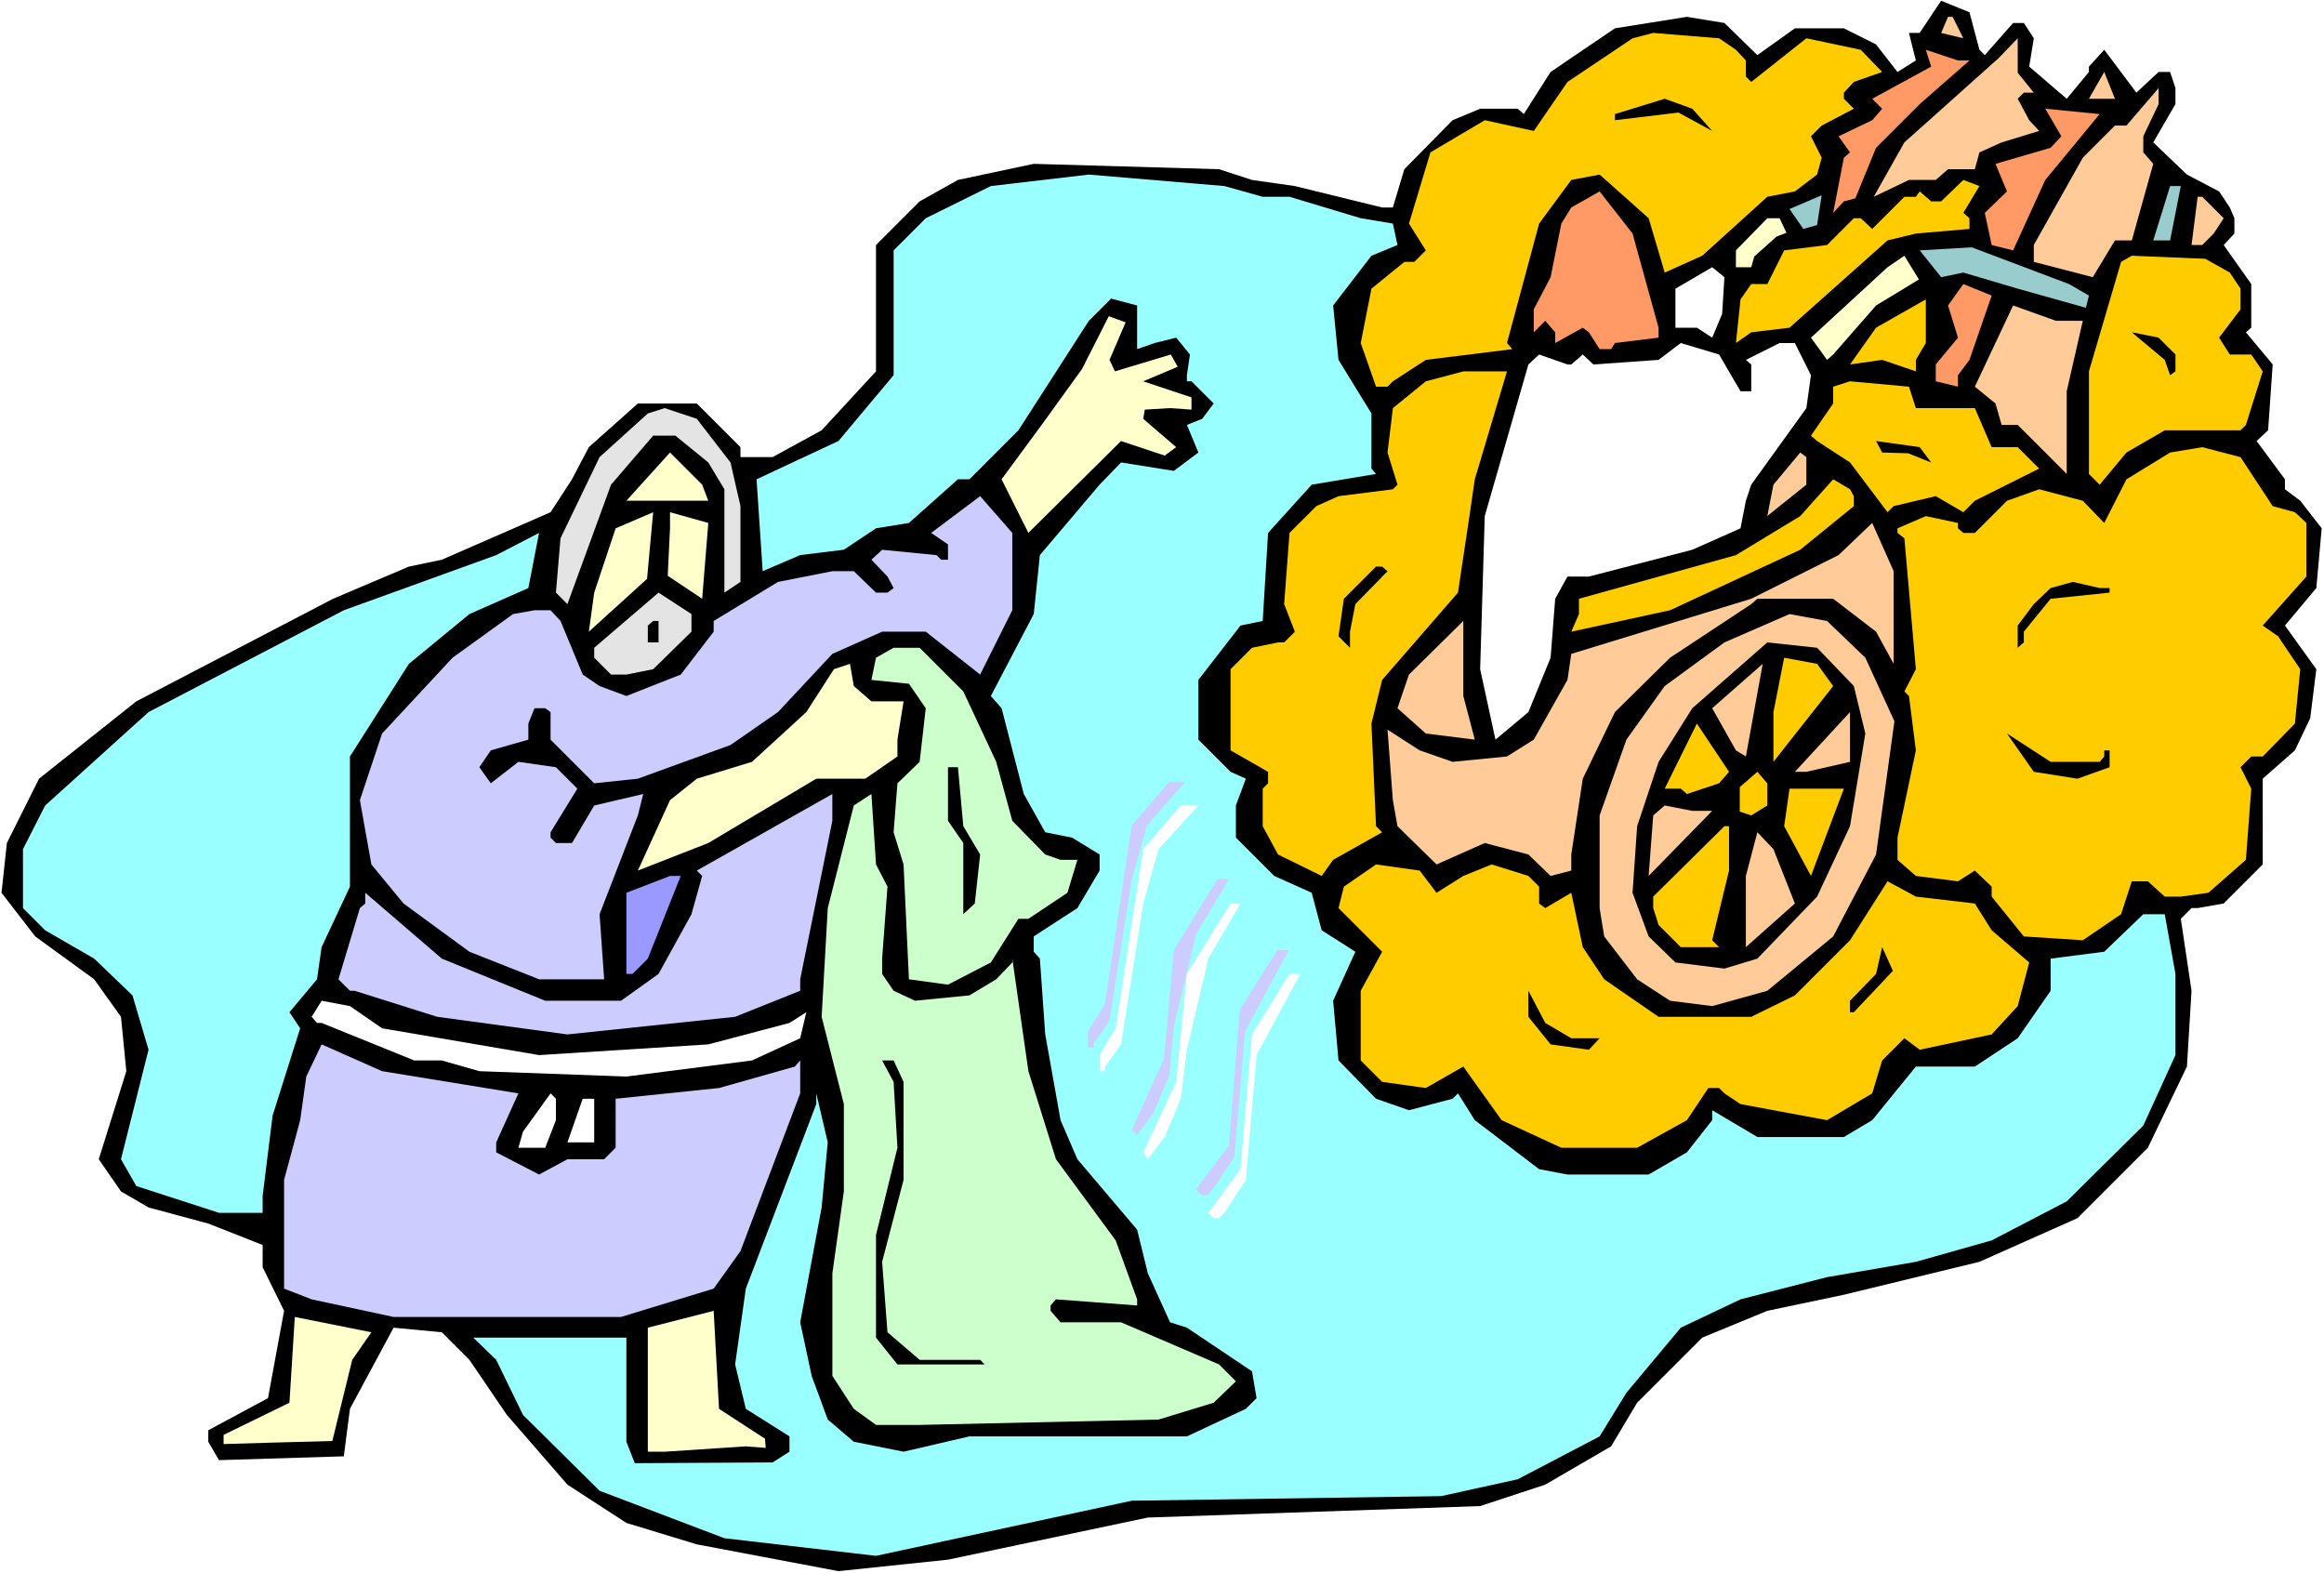 <?xml version="1.0" encoding="UTF-8" standalone="no"?>
<svg
   version="1.0"
   width="129.766mm"
   height="87.851mm"
   id="svg79"
   sodipodi:docname="Elisha &amp; Chariot.wmf"
   xmlns:inkscape="http://www.inkscape.org/namespaces/inkscape"
   xmlns:sodipodi="http://sodipodi.sourceforge.net/DTD/sodipodi-0.dtd"
   xmlns="http://www.w3.org/2000/svg"
   xmlns:svg="http://www.w3.org/2000/svg">
  <rect width="100%" height="100%" fill="#333333" stroke="none"/>
  <sodipodi:namedview
     id="namedview79"
     pagecolor="#ffffff"
     bordercolor="#000000"
     borderopacity="0.25"
     inkscape:showpageshadow="2"
     inkscape:pageopacity="0.0"
     inkscape:pagecheckerboard="0"
     inkscape:deskcolor="#d1d1d1"
     inkscape:document-units="mm" />
  <defs
     id="defs1">
    <pattern
       id="WMFhbasepattern"
       patternUnits="userSpaceOnUse"
       width="6"
       height="6"
       x="0"
       y="0" />
  </defs>
  <path
     style="fill:#ffffff;fill-opacity:1;fill-rule:evenodd;stroke:none"
     d="M 0,332.036 H 490.455 V 0 H 0 Z"
     id="path1" />
  <path
     style="fill:#000000;fill-opacity:1;fill-rule:evenodd;stroke:none"
     d="m 417.736,10.502 1.131,1.131 5.979,-6.786 h 2.262 l 2.101,3.231 -0.97,5.978 7.918,6.786 4.686,-5.655 v -1.131 l 3.232,-3.555 6.787,9.048 4.686,-4.363 h 2.424 l 1.131,3.393 v 3.393 l -4.686,8.079 7.11,6.786 6.787,3.555 2.262,3.393 0.97,2.262 v 3.231 l -2.262,2.424 5.818,8.24 v 9.21 l -1.131,0.969 5.656,6.786 -0.97,13.895 -2.424,2.262 5.979,8.079 v 2.1 l 3.232,2.424 4.525,5.817 -1.131,12.603 -6.626,7.917 6.626,9.21 -1.293,10.341 -3.232,6.786 -6.787,5.978 v 18.096 l -8.242,8.24 -5.494,0.969 h -1.293 l -2.262,2.262 2.262,15.188 -0.97,15.996 -8.242,17.127 -14.867,14.865 -20.685,9.21 -28.603,6.948 -16.16,3.393 -13.736,5.655 -13.736,13.734 -5.494,9.21 -13.898,8.079 -13.736,4.524 -70.134,2.424 -42.178,8.887 -23.109,2.424 -29.896,-5.655 -14.867,-4.524 -12.443,-8.079 -12.766,-14.703 -7.918,-11.633 -5.818,-5.817 -10.181,-0.969 -9.211,17.127 -1.293,10.018 -26.341,0.808 -2.262,-3.878 v -2.424 l 12.605,-6.786 3.394,-18.42 -4.525,-9.21 v -4.686 l -11.474,-4.524 -12.605,-3.393 -5.818,-3.393 -4.686,-6.786 5.818,-18.581 -1.131,-11.472 -5.656,-7.917 -12.443,-9.048 -7.11,-9.21 1.131,-10.502 6.787,-13.572 20.523,-16.319 41.531,-21.651 15.998,-6.786 6.949,-1.454 22.947,-10.018 4.525,-6.948 3.555,-6.786 10.342,-9.21 h 12.443 l 9.211,9.21 v 2.1 h 6.787 l 10.342,-5.655 11.474,-12.441 v -26.66 l 9.211,-9.21 8.08,-4.524 15.998,-3.393 39.107,1.131 6.949,2.262 9.05,1.293 18.422,4.524 h 2.262 l 2.424,-8.079 10.181,-10.341 5.818,-2.424 h 7.918 l 1.293,1.131 5.656,-8.887 13.574,-9.21 15.19,-2.424 7.918,1.293 6.949,6.786 7.918,-5.655 h 10.342 l 6.787,3.393 4.525,5.817 3.878,-2.424 -1.454,-5.817 h 2.262 l 4.525,-6.786 5.979,2.424 z"
     id="path2" />
  <path
     style="fill:#ffcc99;fill-opacity:1;fill-rule:evenodd;stroke:none"
     d="m 414.342,8.079 -4.686,-1.131 1.454,-3.393 h 0.97 z"
     id="path3" />
  <path
     style="fill:#ffcc00;fill-opacity:1;fill-rule:evenodd;stroke:none"
     d="m 366.347,10.502 2.101,2.262 v 3.393 l 1.131,1.131 11.635,-9.21 11.474,2.424 4.525,4.686 -5.979,2.1 -2.101,2.262 v 1.293 l 2.101,2.1 -6.787,3.555 -2.262,2.262 2.262,4.524 -0.97,3.555 -4.686,3.555 -5.818,1.131 -13.736,12.441 -7.918,3.555 -3.394,-11.472 -10.342,-9.21 -5.979,1.131 -6.787,9.21 -6.787,25.206 1.131,1.293 -18.261,2.262 -6.949,4.524 -1.131,1.131 h -2.424 l -3.232,-9.21 2.262,-11.472 6.949,-5.655 h 2.101 l 2.424,-2.424 -3.555,-5.655 4.525,-15.026 11.474,-6.786 10.342,2.262 7.11,-10.341 13.736,-9.21 4.363,-1.131 13.898,1.131 z"
     id="path4" />
  <path
     style="fill:#ffcc99;fill-opacity:1;fill-rule:evenodd;stroke:none"
     d="m 429.209,19.551 h -2.101 l -1.293,1.293 2.424,4.524 2.101,2.262 -7.918,2.424 -4.686,2.1 -0.97,3.555 h -5.656 l -2.586,2.262 h -5.656 l -7.434,3.555 6.464,-11.472 19.877,-17.773 4.04,-4.201 v 7.271 z"
     id="path5" />
  <path
     style="fill:#ff9966;fill-opacity:1;fill-rule:evenodd;stroke:none"
     d="m 415.635,12.764 -10.504,9.21 -9.211,9.21 -4.363,10.664 -2.424,0.646 -2.262,2.424 2.262,-11.633 1.293,-1.131 -2.424,-3.393 7.11,-3.393 2.101,-2.424 -2.101,-2.1 12.443,-6.786 -1.131,-3.555 6.787,2.262 z"
     id="path6" />
  <path
     style="fill:#ffcc99;fill-opacity:1;fill-rule:evenodd;stroke:none"
     d="m 440.844,20.843 3.232,-5.655 2.262,5.655 z"
     id="path7" />
  <path
     style="fill:#ffcc99;fill-opacity:1;fill-rule:evenodd;stroke:none"
     d="m 452.318,28.76 v 3.393 l 2.101,2.424 -4.525,16.157 h -3.555 l -4.686,7.756 -12.443,-3.231 v -3.555 l 10.342,-18.42 6.787,-6.786 h 2.424 l 6.787,-7.917 v 3.393 z"
     id="path8" />
  <path
     style="fill:#000000;fill-opacity:1;fill-rule:evenodd;stroke:none"
     d="m 361.337,27.629 -7.11,-3.878 -13.413,1.616 v -1.293 l 10.504,-3.231 5.818,2.1 z"
     id="path9" />
  <path
     style="fill:#ff9966;fill-opacity:1;fill-rule:evenodd;stroke:none"
     d="m 431.633,37.97 -6.787,14.865 -4.525,-1.131 -1.454,-6.786 4.686,-4.524 -2.424,-5.817 11.635,-3.393 2.262,-2.424 -3.394,-5.817 11.474,1.131 z"
     id="path10" />
  <path
     style="fill:#99ffff;fill-opacity:1;fill-rule:evenodd;stroke:none"
     d="m 266.478,41.525 h 5.656 l 15.029,4.524 6.787,1.131 0.97,4.524 -5.494,2.262 -8.08,10.502 1.131,11.472 6.949,11.31 v 11.633 l 0.97,1.131 -13.574,2.262 -9.211,10.179 -1.131,18.581 -4.686,0.969 -8.888,11.472 v 12.603 l 6.787,6.786 3.232,1.454 -2.101,5.655 v 6.786 l 8.08,8.079 7.918,3.555 2.101,7.917 7.11,4.524 -4.686,10.341 1.131,12.603 7.918,8.079 6.949,2.424 9.211,-2.424 1.131,-1.131 3.555,5.655 13.574,10.341 5.979,1.131 h 17.13 l 8.08,-4.686 5.333,-6.786 v -2.1 l 9.534,5.655 h 18.261 l 5.979,-3.555 9.211,-11.31 h 12.443 l 9.05,-5.978 6.949,-10.018 v -6.786 l 11.312,-1.454 8.242,-7.917 h 4.525 l 2.262,12.603 v 17.127 l -6.787,14.865 -16.16,15.996 -15.837,8.24 -15.998,4.524 -18.746,3.232 -18.261,4.686 -12.605,5.978 -11.474,13.734 -5.656,9.21 -17.291,9.048 -16.16,3.555 -65.286,0.969 -53.974,11.633 -31.997,-3.716 -26.341,-10.018 -16.16,-15.996 -5.656,-11.633 -4.848,-4.686 h 32.32 v 21.974 l 1.778,4.524 29.088,-0.162 3.555,-2.262 v -3.232 l -9.211,-5.817 -2.262,-9.371 2.262,-15.996 14.867,-38.94 v -2.262 l 2.424,10.341 -1.293,13.734 -4.525,24.236 2.424,11.31 3.394,9.21 5.494,4.686 10.504,2.1 13.898,-3.232 h 45.894 l 12.443,-5.817 2.262,-2.262 -0.97,-5.655 -13.736,-9.21 -3.555,-1.131 -4.686,-10.341 -2.262,-9.21 -12.605,-14.865 -3.555,-8.24 -3.232,-18.096 -1.131,-15.996 -1.293,-1.454 v -3.232 l 9.211,-5.978 4.686,-7.917 v -3.393 l -5.818,-3.555 -5.656,-1.131 -4.525,-8.079 -4.686,-18.096 -2.262,-2.585 9.05,-17.289 1.293,-12.441 12.605,-14.865 4.525,-4.686 11.15,1.777 5.171,-3.878 -2.424,-5.817 3.232,-1.293 2.424,-3.231 -4.686,-4.686 h -0.97 v -1.293 l 0.646,-4.363 -2.909,-3.555 -4.525,1.131 -3.717,1.293 v -9.21 l -5.494,-1.454 -4.686,4.686 -14.867,23.105 -10.342,10.341 h -2.424 l -10.342,9.21 -6.949,1.131 -6.787,4.524 -9.211,1.131 -7.918,3.393 -1.293,-19.389 17.291,-8.079 11.635,-13.895 V 52.835 l 6.787,-6.786 13.736,-6.786 20.685,-2.424 28.603,2.424 z"
     id="path11" />
  <path
     style="fill:#ffcc00;fill-opacity:1;fill-rule:evenodd;stroke:none"
     d="m 414.342,44.918 1.293,1.131 v 2.262 l -11.312,0.969 -5.979,1.454 -20.685,18.42 -8.08,0.969 -3.232,2.262 0.97,-9.21 2.262,-3.231 h 3.394 l 3.555,-7.109 9.05,-1.131 5.656,-5.655 h 1.454 l 2.424,2.262 6.787,-6.786 h 2.424 l 0.808,-1.131 2.424,2.1 h 2.101 l 4.686,-4.524 3.394,1.293 z"
     id="path12" />
  <path
     style="fill:#99cccc;fill-opacity:1;fill-rule:evenodd;stroke:none"
     d="m 457.974,50.735 h -3.555 l 3.555,-11.472 h 2.262 z"
     id="path13" />
  <path
     style="fill:#ff9966;fill-opacity:1;fill-rule:evenodd;stroke:none"
     d="m 350.025,69.154 v 2.1 l -9.211,1.131 -0.808,1.293 h -2.424 l -2.262,-3.555 -1.293,-0.969 -5.818,3.231 v -2.262 l -2.101,-2.424 -2.424,2.424 v -4.847 l 3.555,-6.786 2.262,-11.31 2.101,-3.393 5.979,-3.393 6.949,8.887 z"
     id="path14" />
  <path
     style="fill:#ffcc99;fill-opacity:1;fill-rule:evenodd;stroke:none"
     d="m 469.286,46.049 -2.101,3.231 -2.424,2.424 h -2.262 l 1.293,-10.179 h 0.97 z"
     id="path15" />
  <path
     style="fill:#99cccc;fill-opacity:1;fill-rule:evenodd;stroke:none"
     d="m 380.568,48.311 -2.909,-4.201 6.787,-2.908 -0.97,6.301 z"
     id="path16" />
  <path
     style="fill:#ffffcc;fill-opacity:1;fill-rule:evenodd;stroke:none"
     d="m 377.012,49.119 -2.101,0.808 -4.686,4.201 -0.646,2.262 h -3.232 v -3.555 l 6.626,-6.786 h 2.586 z"
     id="path17" />
  <path
     style="fill:#99cccc;fill-opacity:1;fill-rule:evenodd;stroke:none"
     d="m 436.643,59.944 4.202,2.424 -0.646,2.585 -14.382,-4.039 -11.474,-3.393 -4.686,0.969 -4.525,-5.655 10.989,-0.646 z"
     id="path18" />
  <path
     style="fill:#ffffcc;fill-opacity:1;fill-rule:evenodd;stroke:none"
     d="m 395.92,64.468 -9.05,10.341 -1.293,1.131 -3.394,-4.686 16.16,-14.865 3.555,-2.424 3.07,5.009 z"
     id="path19" />
  <path
     style="fill:#ffcc00;fill-opacity:1;fill-rule:evenodd;stroke:none"
     d="m 470.579,57.521 2.262,3.393 v 4.363 l -4.525,5.978 2.262,3.555 h 4.525 l 2.424,3.555 -3.555,11.31 -1.131,1.131 h -15.998 l -8.08,4.686 -5.656,6.786 -2.262,-2.262 V 78.364 l 6.787,-23.105 2.262,-1.293 15.514,0.646 z"
     id="path20" />
  <path
     style="fill:#ffffff;fill-opacity:1;fill-rule:evenodd;stroke:none"
     d="m 363.438,66.246 -2.101,5.009 -3.232,-2.1 h -4.525 v -8.24 l 7.757,-4.524 2.586,2.1 z"
     id="path21" />
  <path
     style="fill:#ff9966;fill-opacity:1;fill-rule:evenodd;stroke:none"
     d="m 415.635,75.94 -2.424,3.231 v 2.424 l -4.686,-1.131 v -3.555 l 4.686,-5.655 -2.101,-6.786 3.232,-4.524 5.979,2.424 z"
     id="path22" />
  <path
     style="fill:#ffcc00;fill-opacity:1;fill-rule:evenodd;stroke:none"
     d="m 404.323,75.94 v 2.424 l -7.11,-2.424 -6.787,0.969 5.494,-7.756 10.504,-5.978 v 9.21 z"
     id="path23" />
  <path
     style="fill:#ffcc99;fill-opacity:1;fill-rule:evenodd;stroke:none"
     d="m 439.551,67.7 -3.394,14.865 v 17.45 L 425.816,89.674 h -3.394 l -1.293,-4.524 -4.363,-3.555 8.08,-17.127 9.05,3.231 z"
     id="path24" />
  <path
     style="fill:#ffffcc;fill-opacity:1;fill-rule:evenodd;stroke:none"
     d="m 235.289,78.364 11.797,-3.555 1.454,2.585 -7.272,3.07 10.181,3.393 v 2.585 l -4.525,-0.323 -5.333,0.323 -0.323,1.939 6.949,5.978 -2.424,1.777 -9.211,-3.07 -19.554,19.389 -5.656,-11.31 8.565,-11.633 8.403,-11.633 5.656,-11.149 3.555,1.293 -3.394,7.917 z"
     id="path25" />
  <path
     style="fill:#000000;fill-opacity:1;fill-rule:evenodd;stroke:none"
     d="m 459.105,74.809 v 3.555 l -1.131,0.808 -1.131,-3.231 -6.949,-5.817 5.656,1.131 z"
     id="path26" />
  <path
     style="fill:#ffffff;fill-opacity:1;fill-rule:evenodd;stroke:none"
     d="m 367.316,82.565 h 2.262 v -5.655 l -1.131,-0.969 7.11,-3.555 h 3.232 l 3.394,6.786 -0.97,6.948 -11.635,16.157 -1.131,3.393 -1.131,5.817 -10.181,4.524 -21.816,5.655 h -4.525 l -2.586,4.686 -0.97,12.441 -4.686,11.472 -6.949,5.817 -3.232,-14.865 0.97,-32.315 9.211,-31.992 2.262,-2.1 5.979,2.1 h 0.808 l 2.424,-2.1 2.262,2.1 13.736,-0.969 4.686,-3.555 8.08,2.424 z"
     id="path27" />
  <path
     style="fill:#ffcc00;fill-opacity:1;fill-rule:evenodd;stroke:none"
     d="m 311.241,101.146 -1.131,7.756 -2.424,16.157 -15.998,18.42 -2.262,9.21 0.97,21.651 1.293,1.293 -10.342,5.817 -2.424,3.393 -9.211,-4.524 -3.232,-5.978 v -7.917 l 1.131,-1.131 v -2.424 l -7.918,-4.524 v -17.127 l 4.525,-4.524 5.494,-1.131 h 1.293 l 2.262,-2.262 -2.262,-5.817 1.131,-15.026 5.656,-5.655 4.686,-2.1 11.474,-1.454 0.97,-0.969 -2.101,-6.786 1.131,-9.371 6.949,-5.655 7.918,-2.1 h 9.211 z"
     id="path28" />
  <path
     style="fill:#ffcc00;fill-opacity:1;fill-rule:evenodd;stroke:none"
     d="m 404.323,86.119 h 12.443 l 3.555,8.24 h 5.494 l 4.525,4.524 -13.574,6.786 -2.424,2.424 -5.818,-3.393 -8.888,2.1 -1.293,1.293 -7.918,-10.502 -6.949,-4.524 -1.293,-1.131 4.686,-6.786 v -3.555 l 3.555,-1.131 12.443,1.131 z"
     id="path29" />
  <path
     style="fill:#e4e4e4;fill-opacity:1;fill-rule:evenodd;stroke:none"
     d="m 154.166,97.591 2.101,9.21 v 15.996 l -3.394,2.262 v -21.813 l -3.394,-5.655 -6.949,-5.655 h -4.686 l -8.888,10.341 -9.211,25.206 -2.424,-2.424 0.97,-11.472 8.242,-17.127 10.181,-9.21 3.555,-1.131 6.787,2.262 z"
     id="path30" />
  <path
     style="fill:#000000;fill-opacity:1;fill-rule:evenodd;stroke:none"
     d="m 407.555,97.591 -4.848,-1.939 -5.494,-0.162 -1.293,-2.424 9.211,1.293 z"
     id="path31" />
  <path
     style="fill:#ffcc00;fill-opacity:1;fill-rule:evenodd;stroke:none"
     d="m 479.628,106.801 4.686,1.293 2.424,2.262 v 11.31 l -9.211,10.341 3.232,2.262 4.686,6.948 -1.131,11.472 -6.787,6.948 h -2.424 l -2.262,2.262 2.262,4.524 -1.131,15.026 -7.918,6.948 -5.818,0.808 h -3.394 l -3.555,-3.232 h -3.394 l -2.262,6.948 -8.08,5.494 -12.443,-0.808 -6.787,-8.402 v -2.1 l -3.555,-3.393 -3.555,2.262 -8.888,-1.131 -3.878,-3.393 v -4.686 l 3.878,-18.42 -1.454,-11.472 -0.97,-0.969 2.424,-4.686 -2.424,-27.629 -1.454,-1.131 v -0.969 l 5.979,-2.585 6.787,1.454 v 1.131 l 1.131,0.969 h 2.424 l 6.787,-6.786 6.787,-2.424 9.211,2.424 4.525,4.686 4.686,-9.21 9.211,-5.655 6.787,-1.131 8.08,2.1 z"
     id="path32" />
  <path
     style="fill:#ffffcc;fill-opacity:1;fill-rule:evenodd;stroke:none"
     d="m 149.48,105.67 h -17.291 l 9.211,-10.179 6.787,6.786 z"
     id="path33" />
  <path
     style="fill:#ffcc99;fill-opacity:1;fill-rule:evenodd;stroke:none"
     d="m 381.214,102.277 -5.656,4.524 -2.586,2.1 1.293,-6.625 5.656,-6.786 1.293,0.969 z"
     id="path34" />
  <path
     style="fill:#ffcc00;fill-opacity:1;fill-rule:evenodd;stroke:none"
     d="m 391.233,104.701 v 2.1 l -11.312,9.21 -27.472,12.764 -20.846,4.524 1.616,-3.716 v -3.231 l 33.128,-9.21 13.574,-8.24 6.949,-7.756 3.555,2.1 z"
     id="path35" />
  <path
     style="fill:#ccccff;fill-opacity:1;fill-rule:evenodd;stroke:none"
     d="m 213.635,128.775 -6.787,13.572 -11.474,-9.048 h -9.211 l -10.504,4.686 -11.474,12.28 -10.019,6.948 -19.554,7.109 -9.211,0.969 -9.211,-9.21 v -5.817 l -1.131,-0.808 h -2.262 l -1.293,3.232 v 3.393 l -7.918,2.262 -2.424,3.555 2.424,3.393 5.818,-4.524 7.918,1.131 4.525,4.524 -5.656,9.21 v 1.131 l 1.131,1.131 h 3.394 l 4.686,-7.917 10.342,-2.424 -1.131,4.524 -8.08,20.843 0.97,13.734 h -13.736 l -14.706,-5.817 -13.898,-10.179 -6.787,-8.24 -2.424,-13.572 4.686,-14.057 14.867,-15.996 12.766,-9.21 4.525,-0.808 h 3.394 l 2.101,2.262 4.686,11.31 3.555,2.424 5.656,2.1 11.474,-4.524 6.949,-9.048 v -2.262 l 13.574,-8.24 11.474,-2.262 h 4.525 l 4.686,4.524 h 2.424 l 1.293,-0.969 -1.293,-2.424 -3.394,-3.555 2.262,-2.1 11.474,1.131 0.97,0.969 h 1.454 v -3.232 l -3.555,-2.424 10.342,-7.756 6.787,7.756 z"
     id="path36" />
  <path
     style="fill:#ffffcc;fill-opacity:1;fill-rule:evenodd;stroke:none"
     d="m 124.27,133.299 1.131,-8.24 4.525,-13.572 7.918,-3.393 -1.293,14.057 z"
     id="path37" />
  <path
     style="fill:#ffffcc;fill-opacity:1;fill-rule:evenodd;stroke:none"
     d="m 148.187,126.352 -7.272,-4.847 0.485,-10.018 v -3.393 l 8.08,2.262 z"
     id="path38" />
  <path
     style="fill:#ffcc99;fill-opacity:1;fill-rule:evenodd;stroke:none"
     d="m 399.636,140.085 -3.717,-6.786 -9.05,-6.948 h -15.998 l -1.293,1.131 -17.13,11.31 -11.635,11.472 -6.787,14.057 -2.424,15.996 v 3.393 l -4.363,1.131 -4.686,-4.524 -9.211,-2.424 -10.181,4.524 -8.242,-8.079 -0.97,-5.494 -1.131,-14.865 6.787,4.363 6.949,2.424 11.474,-1.131 5.656,-3.555 7.11,-12.603 0.808,-5.494 37.976,-11.633 18.422,-9.21 7.11,-6.786 4.525,10.179 z"
     id="path39" />
  <path
     style="fill:#99ffff;fill-opacity:1;fill-rule:evenodd;stroke:none"
     d="m 99.061,129.583 -12.766,10.502 -12.443,19.551 v 27.468 l -5.979,12.764 -0.97,6.786 -5.818,6.948 2.262,3.393 -5.818,18.42 -2.101,16.965 v 3.555 h -9.211 l -17.453,-5.655 -3.232,-5.655 5.818,-23.105 -3.394,-11.472 -8.08,-7.756 -10.342,-5.978 -4.686,-4.686 v -12.441 l 4.686,-9.21 21.816,-19.712 41.208,-21.489 32.158,-11.633 9.05,-4.686 -2.262,11.633 z"
     id="path40" />
  <path
     style="fill:#000000;fill-opacity:1;fill-rule:evenodd;stroke:none"
     d="m 292.819,120.535 -6.787,6.948 -1.131,5.817 v 3.393 l -2.424,-2.424 1.131,-7.917 6.787,-6.786 h 1.293 z"
     id="path41" />
  <path
     style="fill:#000000;fill-opacity:1;fill-rule:evenodd;stroke:none"
     d="m 445.207,124.09 v 0.969 l -12.443,1.293 -5.656,6.948 v 2.262 l -1.293,1.131 v -4.686 l 3.394,-4.524 3.555,-3.393 4.686,-1.293 5.656,1.293 z"
     id="path42" />
  <path
     style="fill:#e4e4e4;fill-opacity:1;fill-rule:evenodd;stroke:none"
     d="m 145.925,133.299 -8.08,7.917 -5.656,1.131 h -3.232 l -3.555,-3.555 v -2.1 l 13.574,-11.633 6.949,4.524 z"
     id="path43" />
  <path
     style="fill:#ffcc99;fill-opacity:1;fill-rule:evenodd;stroke:none"
     d="m 393.657,138.793 6.141,13.411 -3.878,28.114 -9.05,17.289 -13.898,11.472 -11.635,3.232 -8.888,-1.131 -6.949,-4.524 -6.949,-9.048 -0.97,-5.978 v -19.551 l 5.656,-15.996 8.08,-11.31 12.605,-9.21 13.736,-5.978 7.918,1.454 z"
     id="path44" />
  <path
     style="fill:#000000;fill-opacity:1;fill-rule:evenodd;stroke:none"
     d="m 138.976,135.561 h -2.262 v -3.555 l 1.131,-0.969 h 1.131 z"
     id="path45" />
  <path
     style="fill:#ffcc99;fill-opacity:1;fill-rule:evenodd;stroke:none"
     d="m 311.241,156.081 -10.342,-1.293 -5.979,-5.332 2.424,-7.109 11.474,-11.31 v 15.834 z"
     id="path46" />
  <path
     style="fill:#000000;fill-opacity:1;fill-rule:evenodd;stroke:none"
     d="m 391.233,144.771 2.424,10.018 -3.232,19.551 -6.949,14.865 -12.605,13.088 -6.949,2.1 -10.342,-1.293 -5.656,-5.494 -3.394,-9.21 0.97,-14.057 4.525,-13.572 7.11,-11.31 15.837,-13.895 10.504,1.131 z"
     id="path47" />
  <path
     style="fill:#ccffcc;fill-opacity:1;fill-rule:evenodd;stroke:none"
     d="m 203.293,145.902 6.949,14.865 3.394,12.441 6.949,7.109 3.232,1.131 h 3.555 l -2.101,6.948 -8.242,5.494 h -2.101 l -5.818,9.21 -9.05,4.686 -8.242,-1.131 -1.131,-24.236 -2.101,-6.786 0.808,-10.341 4.686,-4.524 1.293,-11.31 -3.555,-5.17 -7.918,-0.808 0.97,-4.686 3.717,-2.1 h 5.494 z"
     id="path48" />
  <path
     style="fill:#ffcc00;fill-opacity:1;fill-rule:evenodd;stroke:none"
     d="m 386.87,144.771 -12.605,15.996 v -10.502 l 2.262,-11.472 6.949,1.293 z"
     id="path49" />
  <path
     style="fill:#ffffcc;fill-opacity:1;fill-rule:evenodd;stroke:none"
     d="m 183.901,148.003 h 6.787 l -1.293,8.079 v 3.555 l -6.787,4.686 h -10.342 l -22.786,13.572 -14.867,5.817 6.787,-14.865 5.656,-4.524 11.635,-3.555 11.474,-10.502 5.818,-9.048 3.394,-1.131 0.808,4.686 z"
     id="path50" />
  <path
     style="fill:#ffcc99;fill-opacity:1;fill-rule:evenodd;stroke:none"
     d="m 366.347,158.343 -5.01,-8.887 10.666,-9.371 -3.555,19.551 z"
     id="path51" />
  <path
     style="fill:#ffcc99;fill-opacity:1;fill-rule:evenodd;stroke:none"
     d="m 381.214,162.868 h -2.424 l 11.635,-12.603 v 10.502 z"
     id="path52" />
  <path
     style="fill:#ffcc00;fill-opacity:1;fill-rule:evenodd;stroke:none"
     d="m 362.792,165.291 -6.787,2.262 -1.293,-1.131 h -3.394 l 6.787,-13.734 6.787,10.179 z"
     id="path53" />
  <path
     style="fill:#000000;fill-opacity:1;fill-rule:evenodd;stroke:none"
     d="m 443.107,160.767 0.97,-1.131 v -1.293 h 1.131 v 3.555 l -6.787,2.424 -9.211,-1.454 -5.656,-8.079 9.211,5.978 z"
     id="path54" />
  <path
     style="fill:#000000;fill-opacity:1;fill-rule:evenodd;stroke:none"
     d="m 203.293,174.339 3.555,5.978 -1.131,10.341 -2.424,2.262 v -15.026 l -3.232,-4.686 v -11.31 h 2.101 z"
     id="path55" />
  <path
     style="fill:#ffcc00;fill-opacity:1;fill-rule:evenodd;stroke:none"
     d="m 372.972,169.977 -3.394,2.1 -2.424,-0.808 v -5.17 l 3.717,-3.231 2.101,2.424 z"
     id="path56" />
  <path
     style="fill:#ffcc00;fill-opacity:1;fill-rule:evenodd;stroke:none"
     d="m 382.184,184.842 -5.656,-10.502 1.131,-7.917 h 11.474 z"
     id="path57" />
  <path
     style="fill:#ccccff;fill-opacity:1;fill-rule:evenodd;stroke:none"
     d="m 168.872,206.654 v 2.424 l -13.736,5.494 -35.39,3.716 -27.472,-3.716 -17.453,-5.494 h -0.97 l -2.424,-2.424 4.525,-15.026 1.131,-0.969 v -2.262 l 16.16,13.895 21.816,8.887 h 15.998 l 7.918,-5.655 6.949,-12.603 2.262,-8.079 -1.131,-1.131 28.603,-16.157 v 5.655 z"
     id="path58" />
  <path
     style="fill:#ccffcc;fill-opacity:1;fill-rule:evenodd;stroke:none"
     d="m 187.294,187.104 -1.131,15.188 v 3.231 l 2.424,3.555 4.525,2.1 11.474,-1.131 5.656,-3.393 3.394,-3.555 v -0.808 l 3.394,23.752 5.818,18.581 12.605,17.127 4.525,12.441 v 1.293 l -17.13,-1.293 -1.131,1.293 v 1.131 l 2.101,2.424 h 12.766 l 20.685,8.887 3.555,3.555 -4.686,4.524 -11.635,3.555 -50.419,1.131 h -9.211 l -4.686,-3.393 -4.525,-6.948 v -21.651 l 2.424,-17.289 v -18.42 l -4.686,-18.42 1.293,-22.944 5.494,-21.651 3.717,-2.424 0.97,14.865 z"
     id="path59" />
  <path
     style="fill:#ffffff;fill-opacity:1;fill-rule:evenodd;stroke:none"
     d="m 244.501,179.187 -3.232,11.472 -4.686,29.73 -2.424,3.393 -0.97,1.293 v 0.969 h -1.131 v -3.393 l 3.394,-5.655 5.818,-37.809 7.918,-9.21 h 3.717 z"
     id="path60" />
  <path
     style="fill:#ccccff;fill-opacity:1;fill-rule:evenodd;stroke:none"
     d="m 242.077,174.178 -3.232,11.31 -4.686,29.891 -2.424,3.555 -0.97,1.131 v 0.969 h -1.131 v -3.393 l 3.555,-5.817 5.656,-37.647 7.918,-9.21 h 3.394 z"
     id="path61" />
  <path
     style="fill:#ffcc99;fill-opacity:1;fill-rule:evenodd;stroke:none"
     d="m 361.337,171.108 -13.413,13.734 0.97,-12.764 2.424,-2.1 5.818,1.131 z"
     id="path62" />
  <path
     style="fill:#ffcc00;fill-opacity:1;fill-rule:evenodd;stroke:none"
     d="m 364.892,183.711 -3.555,14.703 1.454,1.454 h -8.08 l -4.686,-4.686 -1.131,-3.555 v -2.424 l 15.029,-14.865 h 0.97 z"
     id="path63" />
  <path
     style="fill:#ffcc99;fill-opacity:1;fill-rule:evenodd;stroke:none"
     d="m 378.79,190.658 -10.342,9.21 V 184.842 l 2.424,-9.21 3.394,3.555 z"
     id="path64" />
  <path
     style="fill:#ffcc00;fill-opacity:1;fill-rule:evenodd;stroke:none"
     d="m 303.161,188.396 5.656,-3.555 5.979,-2.424 7.757,2.424 2.262,2.262 v 3.555 l 1.293,0.969 5.494,-3.232 2.424,11.472 4.525,6.786 11.474,7.917 h 19.554 l 9.211,-4.524 11.635,-11.633 7.918,-12.441 5.979,3.232 12.443,1.454 3.555,5.655 7.918,6.786 -2.424,9.21 -5.494,5.978 -15.19,3.232 -3.232,-2.424 -4.686,4.686 -2.101,6.948 -9.534,5.655 -18.261,-3.393 -3.394,-2.262 -1.131,-1.131 h -2.262 l -4.525,6.786 -10.504,5.817 h -15.998 l -12.605,-5.817 -8.08,-11.31 -7.918,4.524 -9.211,-1.293 -4.525,-4.524 v -14.703 l 4.525,-8.24 -9.211,-9.21 1.131,-4.524 6.787,-4.686 9.211,1.293 z"
     id="path65" />
  <path
     style="fill:#9999ff;fill-opacity:1;fill-rule:evenodd;stroke:none"
     d="m 136.713,202.292 -3.232,3.231 h -1.293 v -17.127 l 9.211,-3.555 h 2.262 z"
     id="path66" />
  <path
     style="fill:#ffffff;fill-opacity:1;fill-rule:evenodd;stroke:none"
     d="m 255.005,202.292 -4.525,19.227 -1.293,10.341 -3.394,8.079 -3.555,4.686 -0.97,-1.454 6.949,-14.865 2.262,-22.782 9.211,-14.865 h 2.101 z"
     id="path67" />
  <path
     style="fill:#ccccff;fill-opacity:1;fill-rule:evenodd;stroke:none"
     d="m 252.419,197.121 -4.686,19.389 -0.97,10.502 -3.394,7.917 -3.394,4.524 -1.131,-0.969 6.787,-15.026 2.101,-22.944 9.211,-15.026 h 2.424 z"
     id="path68" />
  <path
     style="fill:#000000;fill-opacity:1;fill-rule:evenodd;stroke:none"
     d="m 391.233,213.602 h -0.808 v -2.424 l 5.494,-5.655 1.293,-5.655 2.262,5.009 z"
     id="path69" />
  <path
     style="fill:#ffffff;fill-opacity:1;fill-rule:evenodd;stroke:none"
     d="m 265.185,222.65 -2.262,26.337 -4.525,6.948 -1.131,1.131 h -1.131 l -1.131,-1.131 6.787,-9.21 2.424,-28.437 7.918,-12.764 h 2.262 z"
     id="path70" />
  <path
     style="fill:#ccccff;fill-opacity:1;fill-rule:evenodd;stroke:none"
     d="m 262.761,217.641 -2.262,26.498 -4.525,6.786 -1.131,1.293 h -1.293 l -1.131,-1.293 6.949,-9.21 2.262,-28.599 7.918,-12.603 h 2.424 z"
     id="path71" />
  <path
     style="fill:#000000;fill-opacity:1;fill-rule:evenodd;stroke:none"
     d="m 331.603,219.096 h 5.979 l -2.262,2.424 -8.08,-1.131 -4.686,-5.817 v -5.494 l 3.555,6.786 z"
     id="path72" />
  <path
     style="fill:#ffffff;fill-opacity:1;fill-rule:evenodd;stroke:none"
     d="m 80.638,216.995 33.128,5.655 35.714,-2.262 17.13,-4.524 3.555,-2.262 -1.293,5.494 -10.181,4.686 -26.502,3.393 -31.027,-1.131 -7.918,-2.262 h -5.818 l -19.554,-7.917 h -0.97 l -1.131,-1.293 2.101,-3.393 5.979,1.131 z"
     id="path73" />
  <path
     style="fill:#ccccff;fill-opacity:1;fill-rule:evenodd;stroke:none"
     d="m 109.403,230.729 -4.686,10.341 v 2.1 l 9.05,4.686 5.979,-3.232 h 7.757 l 2.424,-2.424 V 231.86 l 21.816,-2.262 15.998,-4.524 1.131,-1.293 v 6.948 l -12.605,33.284 -5.656,7.917 -19.554,5.978 H 83.062 l -17.291,-3.716 -5.818,-2.262 v -22.944 l 3.394,-12.603 1.293,-9.21 3.232,-6.786 12.766,5.655 z"
     id="path74" />
  <path
     style="fill:#000000;fill-opacity:1;fill-rule:evenodd;stroke:none"
     d="m 190.688,228.305 v 20.682 l -4.525,17.289 1.131,14.865 6.787,5.817 h 12.766 l 0.97,0.969 h -18.422 l -4.525,-5.655 v -21.651 l 4.525,-18.42 -0.808,-13.895 -2.424,-4.524 h 2.424 z"
     id="path75" />
  <path
     style="fill:#ffffff;fill-opacity:1;fill-rule:evenodd;stroke:none"
     d="m 117.321,236.384 -2.262,5.817 h -5.656 l 0.97,-3.393 5.818,-8.079 1.131,1.131 z"
     id="path76" />
  <path
     style="fill:#ffffff;fill-opacity:1;fill-rule:evenodd;stroke:none"
     d="m 125.401,241.07 h -5.656 l 3.232,-9.21 h 2.424 z"
     id="path77" />
  <path
     style="fill:#ffffcc;fill-opacity:1;fill-rule:evenodd;stroke:none"
     d="m 161.438,303.599 0.162,1.939 -4.202,-0.323 -17.13,1.131 h -3.555 V 280.171 l 13.898,-3.555 1.131,20.682 z"
     id="path78" />
  <path
     style="fill:#ffffcc;fill-opacity:1;fill-rule:evenodd;stroke:none"
     d="m 74.336,286.957 -4.202,17.127 -11.958,0.323 -10.989,0.323 v -1.939 l 13.898,-6.786 1.131,-18.096 16.16,3.232 z"
     id="path79" />
</svg>
